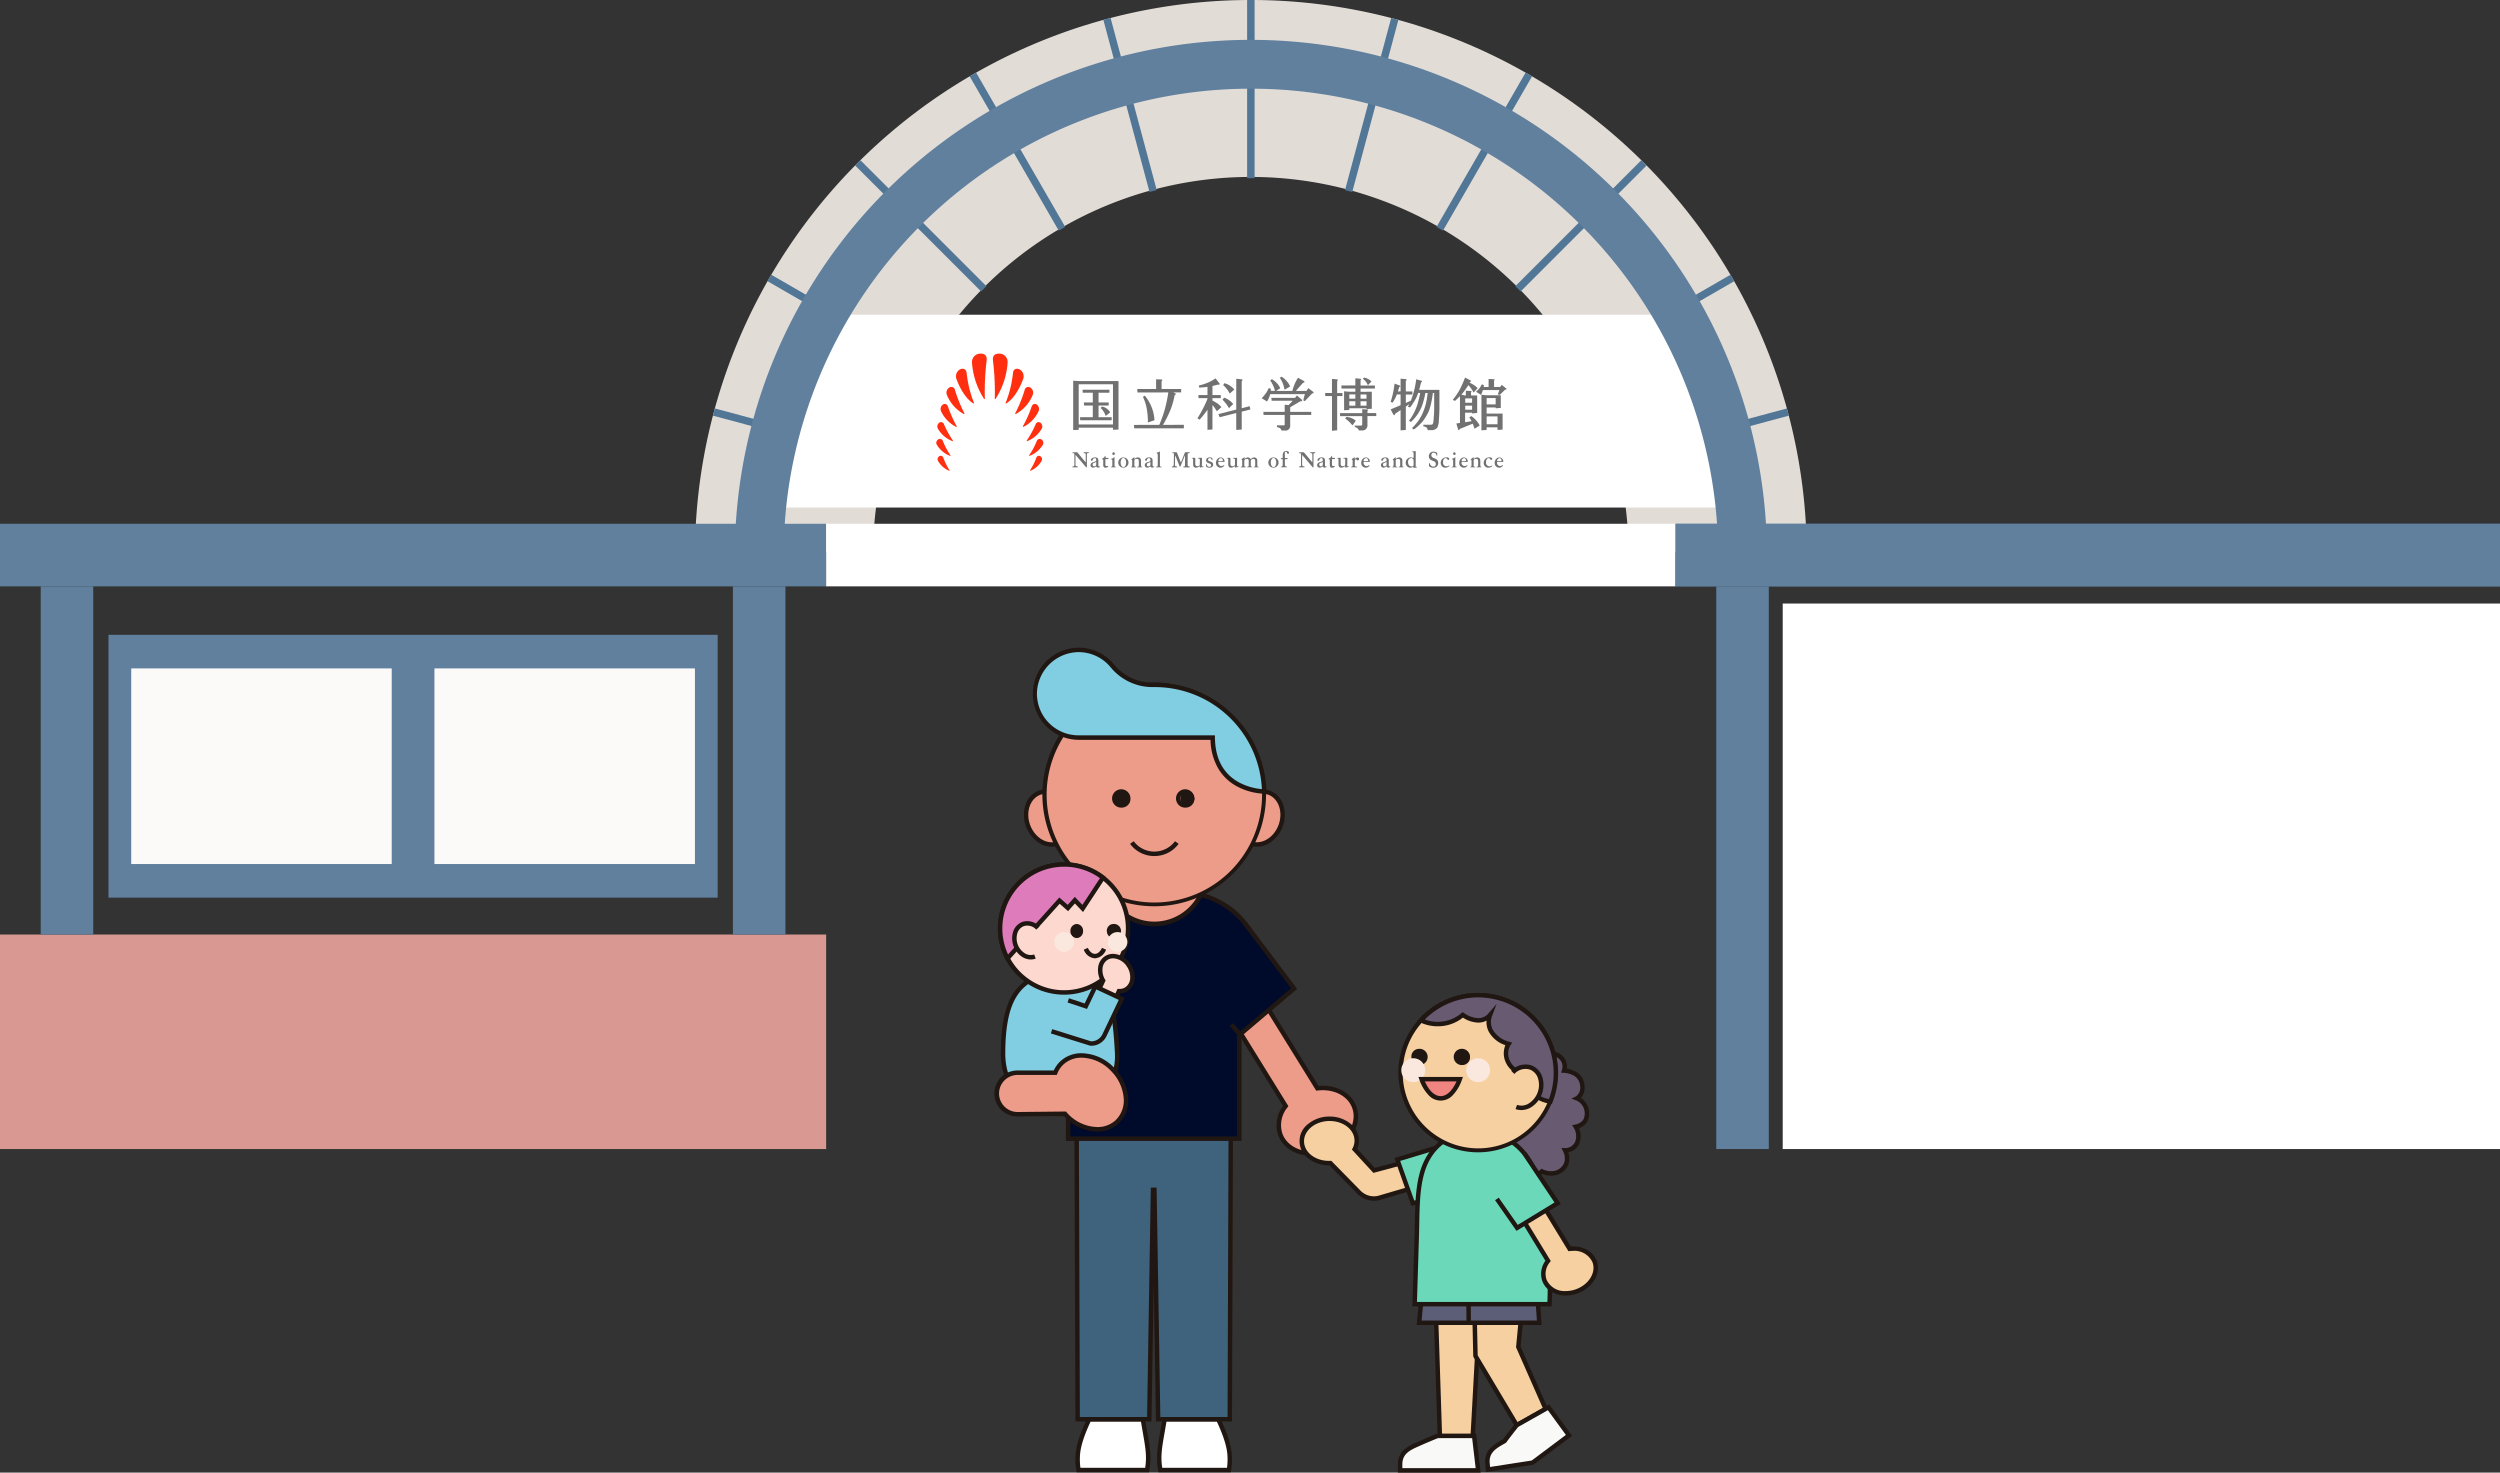<svg xmlns="http://www.w3.org/2000/svg" xmlns:xlink="http://www.w3.org/1999/xlink" width="620" height="365.209" viewBox="0 0 620 365.209"><rect x="0" y="0" width="620" height="365.209" fill="#333333" stroke="none"/><defs><clipPath id="a"><rect width="620" height="365.209" fill="none"/></clipPath><clipPath id="c"><rect width="4.881" height="4.881" transform="translate(261.455 231.164)" fill="none"/></clipPath><clipPath id="d"><rect width="4.881" height="4.881" transform="translate(274.708 231.164)" fill="none"/></clipPath><clipPath id="e"><rect width="5.927" height="5.927" transform="translate(363.622 262.444)" fill="none"/></clipPath><clipPath id="f"><rect width="5.927" height="5.927" transform="translate(347.529 262.444)" fill="none"/></clipPath></defs><g clip-path="url(#a)"><g clip-path="url(#a)"><path d="M403.9,137.874a93.688,93.688,0,1,0-187.375,0H172.34a137.874,137.874,0,0,1,275.749,0Z" fill="#e2dcd7"/><path d="M44.187.925H0V-.925H44.187Z" transform="translate(403.901 137.874)" fill="#164e7a"/><path d="M44.187.925H0V-.925H44.187Z" transform="translate(172.34 137.874)" fill="#164e7a"/><rect width="1.851" height="44.187" transform="translate(309.288 -0.001)" fill="#517696"/><rect width="1.851" height="44.187" transform="matrix(0.966, -0.259, 0.259, 0.966, 273.636, 4.937)" fill="#517696"/><rect width="1.851" height="44.186" transform="matrix(0.866, -0.5, 0.5, 0.866, 240.476, 18.934)" fill="#517696"/><rect width="1.851" height="44.187" transform="translate(212.068 41.036) rotate(-45)" fill="#517696"/><rect width="1.852" height="44.187" transform="translate(190.348 69.739) rotate(-60.001)" fill="#517696"/><rect width="1.852" height="44.187" transform="matrix(0.259, -0.966, 0.966, 0.259, 176.799, 103.084)" fill="#517696"/><rect width="44.187" height="1.851" transform="matrix(0.259, -0.966, 0.966, 0.259, 333.57, 47.139)" fill="#517696"/><rect width="44.187" height="1.851" transform="translate(356.261 56.278) rotate(-60.013)" fill="#517696"/><rect width="44.187" height="1.851" transform="translate(375.807 70.972) rotate(-45)" fill="#517696"/><rect width="44.187" height="1.852" transform="matrix(0.866, -0.5, 0.5, 0.866, 390.889, 90.233)" fill="#517696"/><rect width="44.187" height="1.852" transform="matrix(0.966, -0.259, 0.259, 0.966, 400.472, 112.742)" fill="#517696"/><path d="M419.833,78.048H200.506V90.295l-12.227,35.567H432.15L419.833,89.1Z" fill="#fff"/><rect width="204.885" height="53.199" transform="translate(0 231.763)" fill="#d99892"/><rect width="204.885" height="15.518" transform="translate(0 129.898)" fill="#60809e"/><rect width="151.072" height="65.178" transform="translate(26.906 157.436)" fill="#60809e"/><rect width="64.598" height="48.513" transform="translate(32.545 165.768)" fill="#fbfaf9"/><rect width="64.598" height="48.513" transform="translate(107.742 165.768)" fill="#fbfaf9"/><rect width="13.028" height="86.346" transform="translate(181.765 145.416)" fill="#60809e"/><rect width="13.028" height="86.346" transform="translate(10.092 145.416)" fill="#60809e"/><rect width="210.659" height="15.518" transform="translate(204.884 129.898)" fill="#fff"/><rect width="204.457" height="15.518" transform="translate(415.543 129.898)" fill="#60809e"/><rect width="204.457" height="15.518" transform="translate(415.543 129.898)" fill="#60809e"/><rect width="177.887" height="135.285" transform="translate(442.113 149.677)" fill="#fff"/><rect width="13.028" height="139.546" transform="translate(425.635 145.416)" fill="#60809e"/><path d="M438.2,137.874H426.1a115.88,115.88,0,0,0-231.76,0h-12.11a127.99,127.99,0,1,1,255.98,0" fill="#60809e"/><path d="M335.836,274.513c-1.253-3.322-5.035-5.1-9.126-4.615l-18.54-29.937-8.471,3.4L318.857,274.3a7.445,7.445,0,0,0-1.312,7.115c1.538,4.074,6.878,5.833,11.929,3.927s7.9-6.754,6.362-10.828" fill="#ed9c8a"/><path d="M325.344,286.664h0a10.032,10.032,0,0,1-5.1-1.315,7.356,7.356,0,0,1-3.22-3.739,7.868,7.868,0,0,1,1.164-7.335L298.881,243.1l9.515-3.823L327,269.311c.348-.031.7-.047,1.04-.047a10.036,10.036,0,0,1,5.1,1.314,7.349,7.349,0,0,1,3.22,3.739,7.7,7.7,0,0,1-.751,6.7,11.556,11.556,0,0,1-5.934,4.839A12.221,12.221,0,0,1,325.344,286.664Zm-24.827-43.031,19.01,30.7-.227.3a6.873,6.873,0,0,0-1.237,6.587c.995,2.635,3.852,4.337,7.28,4.337h0a11.117,11.117,0,0,0,3.935-.733c4.757-1.8,7.466-6.332,6.039-10.114-.993-2.634-3.851-4.336-7.28-4.336a10.724,10.724,0,0,0-1.262.076l-.351.042-18.481-29.841Z" fill="#211712"/><path d="M283.423,351.977h-13.3c-2.762,5.85-2.867,8.29-2.867,10.1a14.966,14.966,0,0,0,.22,2.49h17c.7-3.97-.016-6.221-1.053-12.594" fill="#fff"/><path d="M269.77,351.423h14.124l.076.465c.194,1.192.378,2.25.541,3.183.705,4.046,1.094,6.275.511,9.6l-.08.458H267.015l-.086-.451a15.418,15.418,0,0,1-.23-2.594c0-2.1.225-4.633,2.92-10.341Zm13.183,1.108H270.473c-2.665,5.727-2.665,8.022-2.665,9.55a14.587,14.587,0,0,0,.14,1.936h16.058c.438-2.879.085-4.906-.586-8.756C283.278,354.448,283.119,353.541,282.952,352.531Z" fill="#211712"/><path d="M288.818,351.977h13.3c2.762,5.85,2.867,8.29,2.867,10.1a14.966,14.966,0,0,1-.22,2.49h-17c-.7-3.97.016-6.221,1.053-12.594" fill="#fff"/><path d="M288.347,351.423h14.124l.15.317c2.695,5.707,2.92,8.238,2.92,10.341a15.418,15.418,0,0,1-.23,2.594l-.086.451H287.3l-.08-.458c-.583-3.321-.195-5.55.511-9.6.163-.933.347-1.991.541-3.183Zm13.421,1.108H289.289c-.167,1.01-.325,1.917-.467,2.73-.671,3.85-1.025,5.877-.586,8.756h16.058a14.586,14.586,0,0,0,.14-1.936C304.433,360.553,304.433,358.258,301.768,352.531Z" fill="#211712"/><path d="M266.987,274.22l.267,77.757h17.767l.921-56.9h.357l.921,56.9h17.767l.267-77.757Z" fill="#40637d"/><path d="M266.431,273.666H305.81l-.271,78.865H286.675l-.554-34.252-.554,34.252H266.7l0-.552Zm38.267,1.108H267.543l.263,76.649h16.67l.921-56.9h1.447l.921,56.9h16.67Z" fill="#211712"/><path d="M264.892,282.393V249.224l-3.116-17.283s2.844-7.565,13.1-10.152h22.485c10.258,2.587,13.1,10.152,13.1,10.152l-3.116,17.283v33.169Z" fill="#000a2b"/><path d="M307.9,282.947H264.338V249.274L261.2,231.889l.054-.143a14.984,14.984,0,0,1,2.811-4.282,19.534,19.534,0,0,1,4.14-3.467,22.686,22.686,0,0,1,6.534-2.746l.067-.017h22.623l.067.017A22.684,22.684,0,0,1,304.032,224a19.531,19.531,0,0,1,4.14,3.467,14.982,14.982,0,0,1,2.811,4.282l.054.143L307.9,249.274Zm-42.456-1.108h41.348V249.174L309.89,232a14.841,14.841,0,0,0-2.578-3.837,19.943,19.943,0,0,0-10.018-5.823H274.947a19.945,19.945,0,0,0-10.019,5.823A14.844,14.844,0,0,0,262.35,232l3.1,17.172Z" fill="#211712"/><path d="M308.995,198.131a5.467,5.467,0,0,1,5.709-1.567c2.87,1.045,4.172,4.711,2.908,8.187s-4.62,5.448-7.491,4.4" fill="#ed9c8a"/><path d="M311.723,209.99a5.221,5.221,0,0,1-1.792-.316l.379-1.041c2.58.939,5.622-.888,6.781-4.072s0-6.538-2.577-7.477a4.926,4.926,0,0,0-5.127,1.437l-.786-.781a6.017,6.017,0,0,1,6.291-1.7,5.607,5.607,0,0,1,3.337,3.517,8.283,8.283,0,0,1-3.481,9.565A5.97,5.97,0,0,1,311.723,209.99Z" fill="#211712"/><path d="M263.562,198.131a5.468,5.468,0,0,0-5.709-1.567c-2.871,1.045-4.173,4.711-2.908,8.187s4.619,5.448,7.491,4.4" fill="#ed9c8a"/><path d="M260.834,209.99a5.969,5.969,0,0,1-3.026-.864,8.285,8.285,0,0,1-3.482-9.565,5.607,5.607,0,0,1,3.338-3.517,6.019,6.019,0,0,1,6.291,1.7l-.785.782a4.928,4.928,0,0,0-5.127-1.437c-2.58.939-3.735,4.293-2.577,7.477s4.2,5.011,6.781,4.072l.379,1.041A5.224,5.224,0,0,1,260.834,209.99Z" fill="#211712"/><path d="M299.079,216.313a12.8,12.8,0,1,1-12.8-12.8,12.8,12.8,0,0,1,12.8,12.8" fill="#ed9c8a"/><path d="M12.8-.554a13.355,13.355,0,0,1,9.443,22.8A13.355,13.355,0,1,1,3.358,3.358,13.268,13.268,0,0,1,12.8-.554Zm0,25.6A12.247,12.247,0,1,0,.554,12.8,12.261,12.261,0,0,0,12.8,25.048Z" transform="translate(273.477 203.512)" fill="#211712"/><path d="M313.545,197.109a27.267,27.267,0,1,1-27.267-27.267,27.267,27.267,0,0,1,27.267,27.267" fill="#ed9c8a"/><path d="M286.278,169.288a27.734,27.734,0,1,1-10.829,2.187A27.647,27.647,0,0,1,286.278,169.288Zm0,54.534a26.713,26.713,0,1,0-26.712-26.713A26.743,26.743,0,0,0,286.278,223.822Z" fill="#211712"/><path d="M286.278,212.3a7.414,7.414,0,0,1-6.021-3.031l.9-.648a6.387,6.387,0,0,0,10.243,0l.9.648A7.414,7.414,0,0,1,286.278,212.3Z" fill="#211712"/><path d="M305.38,254.093l2.167,2.43,13.4-11.366-12.23-16.223" fill="#000a2b"/><path d="M307.493,257.3l-2.527-2.833.827-.737,1.807,2.027,12.588-10.678-11.915-15.805.885-.667L321.7,245.241Z" fill="#211712"/><path d="M294.2,199.726a1.73,1.73,0,1,0-1.451-1.707,1.595,1.595,0,0,0,1.451,1.707" fill="#211712"/><path d="M294.2,200.28a2.278,2.278,0,1,1,2.005-2.261A2.147,2.147,0,0,1,294.2,200.28Zm0-3.415a1.19,1.19,0,1,0,.9,1.154A1.051,1.051,0,0,0,294.2,196.865Z" fill="#211712"/><path d="M278.35,199.726a1.73,1.73,0,1,1,1.451-1.707,1.595,1.595,0,0,1-1.451,1.707" fill="#211712"/><path d="M278.35,200.28a2.278,2.278,0,1,1,2-2.261A2.147,2.147,0,0,1,278.35,200.28Zm0-3.415a1.19,1.19,0,1,0,.9,1.154A1.051,1.051,0,0,0,278.35,196.865Z" fill="#211712"/><path d="M286.278,169.842c-.14,0-.279,0-.418,0a12.832,12.832,0,0,1-10.034-4.759,10.84,10.84,0,0,0-8.454-3.91,10.872,10.872,0,0,0,.106,21.744H300.75c.153,13.152,12.335,13.361,12.774,13.365a27.261,27.261,0,0,0-27.246-26.442" fill="#81cde2"/><path d="M267.48,160.621a11.393,11.393,0,0,1,8.772,4.11,12.32,12.32,0,0,0,9.421,4.561h.179c.142,0,.284,0,.427,0a27.8,27.8,0,0,1,27.8,26.98l.017.576-.576-.005a15.6,15.6,0,0,1-6.754-1.819,11.93,11.93,0,0,1-4.486-4.169,14.758,14.758,0,0,1-2.07-7.376H267.478a11.427,11.427,0,0,1-.111-22.852Zm18.192,9.779a13.425,13.425,0,0,1-10.272-4.96,10.288,10.288,0,0,0-7.921-3.711h-.1a10.441,10.441,0,0,0-10.206,9.825,10.319,10.319,0,0,0,10.3,10.811H301.3l.006.548c.061,5.258,2.077,9,5.991,11.133a14.791,14.791,0,0,0,5.651,1.653,26.57,26.57,0,0,0-26.668-25.3l-.41,0Z" fill="#211712"/><path d="M262.411,276.271c-7.771,0-13.657-6.762-13.657-14.889,0-14.646,4.4-18.612,12.472-20.434l.7-.091a12.671,12.671,0,0,1,11.5,4.24c2.169,2.64,3.073,5.862,3.622,15.928.451,8.254-5.732,15.246-13.639,15.246Z" fill="#81cde2"/><path d="M263.412,276.825h-1a13.554,13.554,0,0,1-10.154-4.58,16.134,16.134,0,0,1-4.057-10.863c0-7.2,1.05-12.079,3.306-15.341a11.8,11.8,0,0,1,4.1-3.676,20.446,20.446,0,0,1,5.5-1.958l.05-.009.7-.091a14.728,14.728,0,0,1,1.893-.123,12.952,12.952,0,0,1,10.112,4.56,12.5,12.5,0,0,1,2.53,5.4,65.411,65.411,0,0,1,1.218,10.846,15.611,15.611,0,0,1-.937,6.293,14.988,14.988,0,0,1-3.187,5.149A13.766,13.766,0,0,1,263.412,276.825Zm-2.089-35.331c-4.426,1-7.091,2.551-8.906,5.177-2.121,3.068-3.109,7.743-3.109,14.711,0,8.038,5.756,14.335,13.1,14.335h1a12.668,12.668,0,0,0,9.264-4.041,14.34,14.34,0,0,0,3.822-10.621c-.567-10.4-1.537-13.221-3.5-15.607a11.85,11.85,0,0,0-9.255-4.156,13.615,13.615,0,0,0-1.75.114Z" fill="#211712"/><path d="M248.025,230.259a15.87,15.87,0,1,0,15.87-15.87,15.87,15.87,0,0,0-15.87,15.87" fill="#fdd8cf"/><path d="M263.895,213.835a16.424,16.424,0,1,1-11.614,4.81A16.318,16.318,0,0,1,263.895,213.835Zm0,31.74a15.316,15.316,0,1,0-15.316-15.316A15.334,15.334,0,0,0,263.895,245.575Z" fill="#211712"/><path d="M249.869,237.685a15.869,15.869,0,0,1,23.666-20.031l-5.02,7.646-1.951-2.059-1.726,1.951-2.083-1.843Z" fill="#de7bba"/><path d="M249.751,238.645l-.372-.7a16.425,16.425,0,0,1,14.515-24.111,16.274,16.274,0,0,1,9.977,3.38l.409.313-5.687,8.662-2.016-2.128-1.692,1.913-2.086-1.846Zm14.144-23.7A15.319,15.319,0,0,0,250,236.708L262.71,222.57l2.08,1.84,1.76-1.989,1.886,1.99,4.349-6.623A15.165,15.165,0,0,0,263.895,214.942Z" fill="#211712"/><path d="M257.383,230.161a3.5,3.5,0,0,0-3.655-1c-1.839.669-2.672,3.016-1.862,5.242s2.958,3.488,4.8,2.819" fill="#fdd8cf"/><path d="M255.636,237.954a4.02,4.02,0,0,1-2.038-.581,5.5,5.5,0,0,1-2.316-6.363,3.785,3.785,0,0,1,2.257-2.372,4.05,4.05,0,0,1,4.237,1.133l-.785.782a2.959,2.959,0,0,0-3.073-.873,2.7,2.7,0,0,0-1.592,1.7,4.4,4.4,0,0,0,1.834,5.037,2.7,2.7,0,0,0,2.313.281l.379,1.041A3.543,3.543,0,0,1,255.636,237.954Z" fill="#211712"/><path d="M275.048,230.9a1.029,1.029,0,1,1,1.015,1.2,1.116,1.116,0,0,1-1.015-1.2" fill="#211712"/><path d="M276.063,229.147a1.759,1.759,0,1,1-1.569,1.749A1.669,1.669,0,0,1,276.063,229.147Zm0,2.39c.25,0,.462-.294.462-.641s-.212-.641-.462-.641-.461.294-.461.641S275.813,231.537,276.063,231.537Z" fill="#211712"/><path d="M267.034,232.091a1.211,1.211,0,1,1,1.016-1.2,1.117,1.117,0,0,1-1.016,1.2" fill="#211712"/><path d="M1.016-.554a1.669,1.669,0,0,1,1.57,1.749,1.669,1.669,0,0,1-1.57,1.749A1.669,1.669,0,0,1-.554,1.195,1.669,1.669,0,0,1,1.016-.554Zm0,2.39c.25,0,.462-.294.462-.641S1.266.554,1.016.554.554.848.554,1.195.766,1.836,1.016,1.836Z" transform="translate(266.018 229.701)" fill="#211712"/><g style="mix-blend-mode:multiply;isolation:isolate"><g clip-path="url(#c)"><path d="M261.455,233.6a2.441,2.441,0,1,0,2.44-2.44,2.44,2.44,0,0,0-2.44,2.44" fill="#fae8de"/></g></g><g style="mix-blend-mode:multiply;isolation:isolate"><g clip-path="url(#d)"><path d="M274.708,233.6a2.44,2.44,0,1,0,2.44-2.44,2.44,2.44,0,0,0-2.44,2.44" fill="#fae8de"/></g></g><path d="M271.541,237.664a3.191,3.191,0,0,1-2.76-2.144l1.01-.455c.42.933,1.074,1.49,1.75,1.49s1.33-.557,1.749-1.49l1.011.454A3.188,3.188,0,0,1,271.541,237.664Z" fill="#211712"/><path d="M279.936,239.411c-1.407-2.12-3.933-2.92-5.644-1.785-1.625,1.078-1.909,3.507-.732,5.566l-2.974,6.379,2.617,5.422,4.287-9.193a3.168,3.168,0,0,0,1.9-.5c1.709-1.134,1.957-3.773.549-5.894" fill="#fdd8cf"/><path d="M276.051,236.556h0A5.411,5.411,0,0,1,280.4,239.1a5.738,5.738,0,0,1,.984,3.675,3.917,3.917,0,0,1-1.689,2.987,3.6,3.6,0,0,1-1.849.585l-4.632,9.933-3.239-6.71,2.967-6.365a5.62,5.62,0,0,1-.615-3.239,3.87,3.87,0,0,1,1.66-2.807A3.719,3.719,0,0,1,276.051,236.556Zm1.586,8.693a2.562,2.562,0,0,0,1.444-.405,2.832,2.832,0,0,0,1.2-2.167,4.628,4.628,0,0,0-.8-2.959,4.3,4.3,0,0,0-3.424-2.053,2.579,2.579,0,0,0-1.453.424,2.78,2.78,0,0,0-1.173,2.023,4.568,4.568,0,0,0,.616,2.806l.142.249-2.984,6.4,2,4.134,3.949-8.468.367.014Z" fill="#211712"/><path d="M260.78,255.753l9.711,3.038a3.621,3.621,0,0,0,3.42-2.087l4.283-9-6.561-3.059-2.347,4.892-4.362-1.452" fill="#81cde2"/><path d="M270.632,259.348c-.054,0-.108,0-.163,0l-.074,0-.07-.022-9.711-3.038.331-1.057,9.638,3.015a3.063,3.063,0,0,0,2.826-1.77l4.045-8.5-5.558-2.592-2.321,4.838-4.825-1.606.35-1.051,3.9,1.3,2.373-4.946,7.564,3.526-4.523,9.508A4.164,4.164,0,0,1,270.632,259.348Z" fill="#211712"/><path d="M276.069,265.358c-3.8-4.021-9.51-4.8-12.754-1.731a6.688,6.688,0,0,0-1.613,2.407h-9.41a5.148,5.148,0,1,0,.052,10.3l11.761-.12c.074.082.14.168.217.249,3.8,4.021,9.51,4.8,12.753,1.731s2.794-8.81-1.006-12.831" fill="#ed9c8a"/><path d="M268.277,261.2h0a11.481,11.481,0,0,1,8.194,3.779,11.826,11.826,0,0,1,3.294,7.111,7.879,7.879,0,0,1-2.31,6.5,7.607,7.607,0,0,1-5.342,2.026,11.478,11.478,0,0,1-8.194-3.779c-.023-.024-.045-.049-.066-.073l-11.5.117h-.06a5.7,5.7,0,0,1,0-11.4h9.044a7.158,7.158,0,0,1,1.6-2.256A7.607,7.607,0,0,1,268.277,261.2Zm3.836,18.311a6.52,6.52,0,0,0,4.581-1.723,6.794,6.794,0,0,0,1.967-5.611,10.717,10.717,0,0,0-2.995-6.437,10.372,10.372,0,0,0-7.389-3.432,6.52,6.52,0,0,0-4.582,1.723,6.135,6.135,0,0,0-1.479,2.21l-.139.349h-9.785a4.594,4.594,0,0,0,0,9.187h.049l12.011-.123.167.185c.036.04.07.08.1.121s.07.083.1.118A10.37,10.37,0,0,0,272.113,279.509Z" fill="#211712"/><path d="M380.367,262.989c.034-.226,1.5-2.705,5.049-1.634s2.5,4.152,2.5,4.152,4.173.144,4.506,3.683a3.146,3.146,0,0,1-1.321,3.2,4.072,4.072,0,0,1,2.375,4.639c-.284,1.97-2.672,2.41-2.672,2.41a4.611,4.611,0,0,1,.469,3.618,3.231,3.231,0,0,1-3.116,2.232s1.558,2.924-.9,4.877c-2.115,1.682-4.857.352-4.857.352a3.017,3.017,0,0,1-1.972.784s-5.416-4.358-7.17-4.466l-.614-2.1Z" fill="#675a71"/><path d="M383.731,260.534a6.412,6.412,0,0,1,1.846.291,4.14,4.14,0,0,1,2.649,1.993,3.8,3.8,0,0,1,.353,2.206,7.008,7.008,0,0,1,1.687.49,4.254,4.254,0,0,1,2.706,3.624,3.983,3.983,0,0,1-.9,3.143,4.668,4.668,0,0,1,.818.7,4.791,4.791,0,0,1,1.135,4.125,3.484,3.484,0,0,1-2.426,2.675,5.092,5.092,0,0,1,.205,3.434,3.588,3.588,0,0,1-2.863,2.542,5.462,5.462,0,0,1,.241,1.189,4.045,4.045,0,0,1-1.578,3.651,4.522,4.522,0,0,1-2.889.971,6.492,6.492,0,0,1-2.211-.412,3.9,3.9,0,0,1-2.031.7l-.219.017-.171-.137c-2.041-1.642-5.708-4.274-6.857-4.345l-.388-.024-.774-2.642,7.782-21.9a3.269,3.269,0,0,1,.989-1.271A4.464,4.464,0,0,1,383.731,260.534Zm7.1,11.364a2.631,2.631,0,0,0,1.033-2.656,3.162,3.162,0,0,0-2.05-2.714,5.869,5.869,0,0,0-1.924-.468l-.747-.026.241-.707a2.881,2.881,0,0,0-.155-2.014,3.094,3.094,0,0,0-1.978-1.429,5.31,5.31,0,0,0-1.525-.244,3.179,3.179,0,0,0-2.827,1.492l-.014.04-7.665,21.576.465,1.589a14.324,14.324,0,0,1,4.127,2.312c1.239.868,2.354,1.738,2.777,2.072a2.433,2.433,0,0,0,1.393-.582l.275-.327.377.2a5.369,5.369,0,0,0,2.071.444,3.44,3.44,0,0,0,2.2-.731c2.058-1.636.808-4.081.754-4.184l-.44-.838.952.025a2.662,2.662,0,0,0,2.563-1.838,4.1,4.1,0,0,0-.4-3.154l-.452-.7.815-.152c.018,0,2-.4,2.224-1.944a3.519,3.519,0,0,0-2.017-4.04l-1.21-.435Z" fill="#211712"/><path d="M356.535,356.091s-2.256.9-4.563,1.926c-2.37,1.057-4.745,2-4.745,5.161v1.477h19.359l-1.005-8.564Z" fill="#f9f9f8"/><path d="M356.429,355.537h9.645l1.135,9.672H346.673v-2.031a4.7,4.7,0,0,1,1.574-3.7,12.193,12.193,0,0,1,3.249-1.855l.251-.111c2.291-1.023,4.561-1.926,4.584-1.935Zm8.659,1.108h-8.447c-.457.183-2.443.985-4.444,1.878l-.252.112c-2.235.993-4.165,1.85-4.165,4.543v.923h18.182Z" fill="#211712"/><path d="M355.711,313.788l1.375,42.3h8.157l2.332-42.3Z" fill="#f6d0a0"/><path d="M355.139,313.234H368.16l-2.393,43.41H356.55Zm11.851,1.108H356.283l1.339,41.194h7.1Z" fill="#211712"/><path d="M365.389,312.547l.53,23.73,10.245,17.169,7.151-4.036-6.769-15.37,2.283-24.03Z" fill="#f6d0a0"/><path d="M379.45,309.329l-2.339,24.62,6.913,15.7-8.059,4.548-10.6-17.759-.544-24.346Zm3.156,39.845-6.625-15.043,2.227-23.44L365.954,313l.516,23.114,9.893,16.579Z" fill="#211712"/><path d="M353.3,313.685l16.561-2.995-1.818,17.358h-16.09Z" fill="#5c5e78"/><path d="M370.485,310.014,368.538,328.6h-17.2l1.443-15.387Zm-2.945,17.481,1.689-16.127-15.421,2.789-1.251,13.339Z" fill="#211712"/><path d="M364.141,313.685l16.453-2.995,1.14,17.358h-17.5Z" fill="#5c5e78"/><path d="M381.106,310.034l1.219,18.568H363.684l-.1-15.379Zm.036,17.46-1.06-16.148-15.384,2.8.086,13.347Z" fill="#211712"/><path d="M389.11,355.974l-5.085-6.964-7.877,4.446s-1.523,1.888-3.026,3.919c-2.257,1.282-4.529,2.445-4.223,5.6l.142,1.47,11.049-1.715Z" fill="#f9f9f8"/><path d="M384.182,348.285l5.7,7.8-9.569,7.163-11.765,1.826-.2-2.054a4.7,4.7,0,0,1,1.207-3.835,12.185,12.185,0,0,1,3.053-2.16l.139-.079c1.47-1.981,2.955-3.824,2.97-3.843l.067-.083Zm4.158,7.573-4.472-6.124-7.355,4.151c-.308.384-1.643,2.057-2.946,3.819l-.07.094-.344.2c-2.127,1.2-3.963,2.243-3.7,4.923l.086.886,10.333-1.6Z" fill="#211712"/><path d="M349.823,287.829l-9.048,2.427L335.94,285a4.6,4.6,0,0,0,.526-2.243c-.086-3.034-3.205-5.406-6.966-5.3s-6.739,2.652-6.653,5.686,3.2,5.407,6.966,5.3c.039,0,.077-.007.116-.008l7.105,7.25a5.151,5.151,0,0,0,5.135,1.337l9.78-2.879Z" fill="#f6d0a0"/><path d="M340.715,297.789h0a5.739,5.739,0,0,1-4.076-1.713L329.706,289a8.179,8.179,0,0,1-5.179-1.656,5.327,5.327,0,0,1-.156-8.562,8.222,8.222,0,0,1,5.113-1.878c.086,0,.173,0,.258,0a8.161,8.161,0,0,1,5.042,1.657,5.517,5.517,0,0,1,2.235,4.185,5.065,5.065,0,0,1-.42,2.158l4.355,4.732,9.227-2.475,2.476,7.356-10.332,3.042A5.7,5.7,0,0,1,340.715,297.789Zm-10.559-9.911,7.274,7.422a4.625,4.625,0,0,0,3.285,1.381h0a4.592,4.592,0,0,0,1.3-.187l9.228-2.716-1.776-5.278-8.869,2.379-5.324-5.785.177-.344a4.028,4.028,0,0,0,.465-1.974c-.076-2.672-2.786-4.765-6.17-4.765-.076,0-.15,0-.227,0-3.449.1-6.192,2.393-6.115,5.117.076,2.672,2.785,4.765,6.168,4.765.076,0,.153,0,.229,0l.023,0c.031,0,.062-.005.094-.006Z" fill="#211712"/><path d="M357.085,284.362l-10.552,3.186,3.852,10.84,8.543-1.909" fill="#6bd9b9"/><path d="M350.028,299.035l-4.211-11.85,11.109-3.354.32,1.061-10,3.018,3.493,9.83,8.064-1.8.242,1.081Z" fill="#211712"/><path d="M350.835,323.429s.242-7.832.506-16.414c.311-10.112-.453-19.391,7.252-24.454h15.434c8.2,5.063,8.342,14.342,9.641,24.454a97.144,97.144,0,0,1,.609,16.414Z" fill="#6bd9b9"/><path d="M384.8,323.983H350.264l.018-.571s.242-7.832.506-16.414c.034-1.111.056-2.225.076-3.3.085-4.434.166-8.622,1.1-12.308a16.881,16.881,0,0,1,2.178-5.162,14.028,14.028,0,0,1,4.15-4.128l.138-.091h15.757l.134.083a16.123,16.123,0,0,1,4.529,4.107,18.823,18.823,0,0,1,2.673,5.145c1.29,3.682,1.78,7.869,2.3,12.3.126,1.077.256,2.19.4,3.3a98.637,98.637,0,0,1,.612,16.519Zm-33.391-1.108H383.75a98.227,98.227,0,0,0-.632-15.789c-.144-1.117-.274-2.234-.4-3.314-1.021-8.731-1.9-16.28-8.85-20.657H358.76c-6.477,4.359-6.622,11.891-6.789,20.6-.021,1.08-.042,2.2-.077,3.315C351.673,314.243,351.467,320.924,351.406,322.875Z" fill="#211712"/><path d="M395.46,312.852c-.851-2.255-3.416-3.466-6.193-3.14L379.62,293.9l-5.76,2.314,10.062,16.48a5.066,5.066,0,0,0-.9,4.849c1.046,2.77,4.677,3.966,8.112,2.67s5.371-4.592,4.326-7.363" fill="#f6d0a0"/><path d="M388.325,321.292h0a7,7,0,0,1-3.556-.919,5.177,5.177,0,0,1-2.266-2.632,5.5,5.5,0,0,1,.755-5.069l-10.212-16.726,6.8-2.733,9.711,15.915c.2-.015.4-.022.6-.022a7,7,0,0,1,3.556.919,5.175,5.175,0,0,1,2.266,2.632,5.411,5.411,0,0,1-.524,4.711,8.036,8.036,0,0,1-4.125,3.366A8.489,8.489,0,0,1,388.325,321.292Zm-13.651-24.806,9.917,16.243-.227.3a4.5,4.5,0,0,0-.824,4.32,4.9,4.9,0,0,0,4.785,2.834h0a7.385,7.385,0,0,0,2.613-.487c3.143-1.186,4.939-4.169,4-6.649a4.9,4.9,0,0,0-4.785-2.834,7.109,7.109,0,0,0-.825.049l-.353.041-9.588-15.713Z" fill="#211712"/><path d="M378.069,286.1l8.225,12.291-10.047,6.123-5.014-7.176" fill="#6bd9b9"/><path d="M376.09,305.255l-5.312-7.6.908-.635,4.716,6.749,9.109-5.551-7.9-11.811.921-.616,8.546,12.771Z" fill="#211712"/><path d="M385.857,266.074A19.271,19.271,0,1,1,366.585,246.8a19.272,19.272,0,0,1,19.272,19.272" fill="#f6d0a0"/><path d="M366.585,246.248a19.764,19.764,0,1,1-7.717,1.558A19.7,19.7,0,0,1,366.585,246.248Zm0,38.544a18.718,18.718,0,1,0-18.717-18.718A18.739,18.739,0,0,0,366.585,284.792Z" fill="#211712"/><path d="M353.043,262.119a1.25,1.25,0,1,0-1.233,1.451,1.356,1.356,0,0,0,1.233-1.451" fill="#211712"/><path d="M351.81,260.114a2.018,2.018,0,1,1-1.788,2A1.908,1.908,0,0,1,351.81,260.114Zm0,2.9c.368,0,.679-.411.679-.9s-.311-.9-.679-.9-.68.411-.68.9S351.441,263.016,351.81,263.016Z" fill="#211712"/><path d="M362.773,263.571a1.471,1.471,0,1,0-1.234-1.451,1.357,1.357,0,0,0,1.234,1.451" fill="#211712"/><path d="M362.773,264.125a2.019,2.019,0,1,1,1.789-2.005A1.908,1.908,0,0,1,362.773,264.125Zm0-2.9c-.369,0-.68.411-.68.9s.311.9.68.9.681-.411.681-.9S363.142,261.222,362.773,261.222Z" fill="#211712"/><g style="mix-blend-mode:multiply;isolation:isolate"><g clip-path="url(#e)"><path d="M369.549,265.408a2.964,2.964,0,1,1-2.963-2.963,2.963,2.963,0,0,1,2.963,2.963" fill="#fae8de"/></g></g><g style="mix-blend-mode:multiply;isolation:isolate"><g clip-path="url(#f)"><path d="M353.456,265.408a2.964,2.964,0,1,1-2.963-2.963,2.963,2.963,0,0,1,2.963,2.963" fill="#fae8de"/></g></g><path d="M366.585,246.8a19.215,19.215,0,0,0-14.191,6.236,9.722,9.722,0,0,0,10.379-1.348c2.566,1.711,5.116,1.923,6.775,0-1.119,2.969.506,5.938,4.6,7.2-1.78,2.516.072,8,5.507,7.188-.616,2-1.013,6.084,4.844,7.117A19.27,19.27,0,0,0,366.585,246.8" fill="#675a71"/><path d="M366.585,246.249A19.824,19.824,0,0,1,385.009,273.4l-.167.419-.444-.078c-2.37-.418-4.021-1.365-4.908-2.815a5.834,5.834,0,0,1-.572-4.221q-.163.007-.322.007a5.441,5.441,0,0,1-5.018-2.946,5.366,5.366,0,0,1-.247-4.567,7.2,7.2,0,0,1-4.155-3.42,5.107,5.107,0,0,1-.513-2.669,4.342,4.342,0,0,1-2.061.5,7.4,7.4,0,0,1-3.8-1.238,10.03,10.03,0,0,1-6.209,2.151,10.282,10.282,0,0,1-4.473-1l-.614-.342.475-.517a19.77,19.77,0,0,1,14.6-6.415Zm17.559,26.31a18.716,18.716,0,0,0-30.793-19.717,9.7,9.7,0,0,0,3.247.572,9.019,9.019,0,0,0,5.825-2.151l.317-.26.341.227A6.592,6.592,0,0,0,366.6,252.5a3.214,3.214,0,0,0,2.526-1.172l2.038-2.363-1.1,2.92a4.2,4.2,0,0,0,.1,3.4,6.555,6.555,0,0,0,4.135,3.068l.731.225-.442.625a4.074,4.074,0,0,0-.032,4.047A4.3,4.3,0,0,0,378.6,265.6a6.638,6.638,0,0,0,.972-.074l.87-.129-.259.84a5.164,5.164,0,0,0,.256,4.107A5.445,5.445,0,0,0,384.144,272.559Z" fill="#211712"/><path d="M375.165,265.956a4.25,4.25,0,0,1,4.438-1.218c2.233.812,3.245,3.662,2.261,6.365s-3.591,4.236-5.824,3.423" fill="#f6d0a0"/><path d="M377.286,275.3a4.184,4.184,0,0,1-1.436-.253l.379-1.041a3.393,3.393,0,0,0,2.91-.35,5.461,5.461,0,0,0,2.278-6.259,3.391,3.391,0,0,0-2-2.138,3.71,3.71,0,0,0-3.856,1.088l-.785-.782a4.8,4.8,0,0,1,5.02-1.348,4.479,4.479,0,0,1,2.669,2.808,6.566,6.566,0,0,1-2.761,7.585A4.763,4.763,0,0,1,377.286,275.3Z" fill="#211712"/><path d="M352.556,267.627c1.036,2.876,2.771,4.762,4.736,4.762s3.7-1.886,4.735-4.762Z" fill="#f08481"/><path d="M351.768,267.073h11.048l-.267.742a10.239,10.239,0,0,1-2.144,3.658,4.031,4.031,0,0,1-6.226,0,10.237,10.237,0,0,1-2.144-3.658Zm9.446,1.108H353.37c.994,2.3,2.428,3.654,3.922,3.654S360.219,270.484,361.213,268.181Z" fill="#211712"/><path d="M275.668,103.469h-3.229v-2.9h2.478l.025-.02.027-.7-.01-.03h-2.52V97.4h2.673l.026-.03v-.694l-.026-.03h-6.624l-.02.01,0,.02.055.7.025.02h2.468v2.42H268.8l-.007.03.055.7.025.02h2.134v2.9h-3.143l-.02.01-.006.02.053.7.027.03h7.746l.026-.03v-.7Z" fill="#727171"/><path d="M273.354,100.821h-.029l-.024.01-.021.02-.313.3-.008.02.008.01.044.05a4.58,4.58,0,0,1,1.153,1.815l.022.089.019.01h.026l1.079-.863.005-.04-.036-.049a3.071,3.071,0,0,0-1.925-1.369" fill="#727171"/><path d="M277.354,94.5h-9.862l-1.313-.079-.018.01-.01.02v12.189l.01.02h.018l1.313-.059.026-.02v-.516h8.5v.5l.009.02.019.01,1.317-.07.024-.03V94.533Zm-9.836.794h8.5v9.978h-8.5Z" fill="#727171"/><path d="M293.575,105.354l-5.145.01a30.607,30.607,0,0,0,1.9-3.848,20.077,20.077,0,0,0,.98-3.5l.008-.05c.117-.02.245-.059.27-.2l0-.04c0-.119-.119-.179-.157-.2,0,0-.234-.1-.465-.209h1.937l.026-.029V96.5l-.026-.03h-4.833V94.494c.116-.06.18-.109.18-.228,0-.09-.09-.149-.227-.159l-1.283-.04h-.019l-.007.02v2.38h-4.675l-.006.03.056.813.024.02,7.628-.01a35.518,35.518,0,0,1-.827,4.047,31.823,31.823,0,0,1-1.409,4l-6.248.01-.018.01-.008.02.055.8.027.02h12.257l.027-.02v-.823l-.008-.02Z" fill="#727171"/><path d="M284.686,104.778h.026l1.58-.555.018-.03a10.369,10.369,0,0,0-2.384-6.05l-.035-.01-.423.268-.012.029.021.05a11.372,11.372,0,0,1,.864,2.608,17.74,17.74,0,0,1,.335,3.581v.089Z" fill="#727171"/><path d="M309.911,100.752l-.02-.01-1.947.5V94.494a.281.281,0,0,0,.2-.238c0-.109-.107-.189-.287-.2l-1.231-.119-.022.01-.011.02-.006,7.607-4.383,1.111-.016.02v.02l.267.714.031.02,4.1-1.032,0,4.166.008.02.02.009,1.31-.1.024-.029v-4.4l2.127-.546.019-.029-.164-.754Z" fill="#727171"/><path d="M302.9,100.97l-.01-.02-.04-.04a5.147,5.147,0,0,0-.943-.872,13.149,13.149,0,0,0-1.218-.695v-.605h2.038l.027-.029V98l-.027-.02h-2.038V95.723c.465-.1.93-.218,1.389-.357a.314.314,0,0,0,.336.01l.073-.119-.059-.188-.964-1.21h-.037a10.71,10.71,0,0,1-2.041,1.1,14.141,14.141,0,0,1-2.05.644l-.023.02.085.466.027.03a20.051,20.051,0,0,0,2.03-.178v2.043h-2.249L297.2,98l.037.714.025.019h2.193v.179a30.539,30.539,0,0,1-2.472,4.8l.007.04.493.317.034-.01a22.377,22.377,0,0,0,1.938-2.449v4.949l.008.02.02.01,1.181-.07.025-.03v-6.03c.215.228.475.556.475.556l.6.942.018.01h.023l.051-.05,1.034-.932Z" fill="#727171"/><path d="M303.4,95.545a7.866,7.866,0,0,1,.878.962,5.809,5.809,0,0,1,.645,1.012l.034.069.021.01H305l1.093-.992.006-.02-.006-.019-.445-.457a6.774,6.774,0,0,0-.758-.555,4.067,4.067,0,0,0-1.206-.5l-.039-.02-.032.02-.254.426.006.03Z" fill="#727171"/><path d="M303.487,99.433l.513.605a8.782,8.782,0,0,1,.725,1.091l.035.059.019.01h.022l1.022-.991v-.04l-.041-.04a5.108,5.108,0,0,0-1.018-.922,4.27,4.27,0,0,0-1.142-.565l-.036-.01-.028.01-.024.029-.333.457-.006.009.008.02Z" fill="#727171"/><path d="M325.16,102.15h-5.191v-1.16c.513-.3,2.557-1.488,2.572-1.5a.331.331,0,0,0,.371-.06l.043-.138-.1-.169-1.208-1.031h-.023l-.018.009c-.129.179-.27.367-.425.566h-5.85l-.018.01-.009.02.057.664.024.02h5.2a14.162,14.162,0,0,1-1.024,1.081l-.926-.079-.022.01-.009.019v1.736H313.34l-.02.01-.008.02.052.7.029.03H318.6v2.449l-.107.119h-1.811l-.005.02.032.4.021.02.044.02c.542.139.813.238,1.033.783l.014.04.026.01h.837a1.13,1.13,0,0,0,1.286-1.19v-2.668h5.191l.027-.03v-.7Z" fill="#727171"/><path d="M325.654,97.162l-1.177-.883h-.022l-.017.01-.425.655H321.4c.428-.546,1.691-1.934,1.778-2.033a.287.287,0,0,0,.323-.129c.055-.139-.08-.268-.166-.318l-1.413-.763-.035.009a10.71,10.71,0,0,0-1.381,3.234h-4l.985-.655.012-.03-.027-.049a4.4,4.4,0,0,0-1.035-1.4,5.008,5.008,0,0,0-.963-.743l-.029-.02h-.03l-.027.02-.361.248-.006.039.033.05a8.818,8.818,0,0,1,.845,1.606,6.56,6.56,0,0,1,.291.933h-1.043c.016-.159.026-.318.028-.476l-.017-.02-.468-.218-.036.01-.024.049a10.082,10.082,0,0,1-.627,1.141,8.51,8.51,0,0,1-1.04,1.249l-.061.05-.008.02.015.02,1.292.793.036-.01a6.388,6.388,0,0,0,.768-1.805h8.618a10.108,10.108,0,0,0-.4,1.518l.01.029.343.189.03-.01c.072-.07,1.71-1.795,1.816-1.914.145.029.269,0,.317-.09a.234.234,0,0,0-.092-.307" fill="#727171"/><path d="M317.457,93.779a7.452,7.452,0,0,1,1.084,2.757l.018.08.015.019h.025l1.333-.783.008-.04a5.6,5.6,0,0,0-2.117-2.4h-.033l-.357.278-.006.039Z" fill="#727171"/><path d="M332.726,96.358h3.4v.8h-1.508l-1.252-.119-.019.01-.011.02v4.641l.008.02.02.01,1.231-.069.028-.03v-.387H338.9v.169l.008.02.022.01,1.251-.08.026-.02V97.181l-.028-.03h-1.251l-.023.01h-1.485c0-.268,0-.535,0-.8h3.526l.028-.02v-.714l-.028-.02h-3.526c0-.794,0-1.349,0-1.359l.156-.168c0-.119-.151-.139-.209-.149l-1.207-.109h-.023l-.009.029V95.6h-3.441l-.021.01-.006.01.036.714Zm1.9,1.458h1.5v1.051h-1.5Zm0,1.7h1.5V100.6h-1.5Zm2.782,0H338.9V100.6h-1.487Zm1.487-.645h-1.482c0-.337,0-.694,0-1.051h1.48Z" fill="#727171"/><path d="M338.069,93.978a3.921,3.921,0,0,1,1.118,1.458l.026.079.02.02.025-.01.064-.079.792-.823v-.04a3.576,3.576,0,0,0-1.8-.942l-.023.01-.284.228-.007.03.007.009Z" fill="#727171"/><path d="M341.287,102.438h-2.16v-.565c.1-.03.159-.09.159-.169s-.091-.149-.24-.159l-1.189-.069h-.02l-.007.02v.962h-5.494l-.021.01-.005.02.042.684.026.03,5.452-.01v2.092a.26.26,0,0,1-.251.258h-1.573l-.023.02-.006.01.036.318.019.019.043.01a1.232,1.232,0,0,1,.9.774l.013.04.026.019h.9a1.229,1.229,0,0,0,1.213-1.269v-2.291l2.16-.01.025-.02v-.694Z" fill="#727171"/><path d="M336.223,104.312l-.048-.03a4.159,4.159,0,0,0-2.011-.863l-.187-.039-.022.01-.019.019-.332.328-.007.029.011.02.07.04a9.04,9.04,0,0,1,1.661,1.587l.047.069.02.01.022-.01.8-1.13Z" fill="#727171"/><path d="M356.969,96.715l-.027-.03h-4.98l.24-.942,0,.01c0-.02.018-.069.07-.288l.157-.654a.266.266,0,0,0,.24-.2v-.029c0-.11-.1-.149-.2-.179l-1.221-.337-.022.01-.01.02-.008.069a21.5,21.5,0,0,1-1.29,5.128l-.029.059c-.412.208-.827.4-1.245.585v-2.1h1.6l.026-.03v-.7l-.026-.03h-1.606V94.4c.143-.05.207-.139.207-.208,0-.139-.094-.159-.192-.169l-1.276-.109-.025.01-.007.02v3.124h-.676c.06-.179.352-1.1.361-1.121.119-.01.2-.049.234-.119l.01-.049-.012-.05-.151-.129-1.223-.456-.026.01-.011.01-.008.079a24.046,24.046,0,0,1-.935,4.344l-.019.06.016.029.439.169.03-.01.029-.039a9.173,9.173,0,0,0,1.014-1.964h.928v2.658q-.385.163-.778.327l-1.659.694-.014.02v.02l.653,1.26.16.168.105-.01a.354.354,0,0,0,.147-.327c.019-.01,1.155-.793,1.386-.952v5.028l.007.02h.025l1.241-.109.026-.02s0-2.836,0-5.762l.24-.189.611-.446c-.078.169-.173.367-.292.575l-.038.07v.02l.016.019.514.139.03-.01.021-.029c.429-.566.807-1.181,1.171-1.776a7.953,7.953,0,0,0,.733-1.636l.044-.129h.517c-.09.565-.222,1.091-.349,1.6l-.051.188a13.5,13.5,0,0,1-.882,2.579,12.283,12.283,0,0,1-1.453,2.459l-.048.06-.006.02.017.02.483.238h.032l.029-.03a12,12,0,0,0,1.631-1.914,11.744,11.744,0,0,0,.793-1.438l.048-.1a8.978,8.978,0,0,0,.475-1.329l.019-.059a23.339,23.339,0,0,0,.542-2.291h.578l-.092.674a15.062,15.062,0,0,1-1.043,4.057,12.572,12.572,0,0,1-.891,1.735,13.371,13.371,0,0,1-1.8,2.182l-.049.05-.011.02.011.02.421.307h.031l.031-.02a10.581,10.581,0,0,0,.974-.773,15.233,15.233,0,0,0,1.2-1.25,10.723,10.723,0,0,0,.843-1.25,8.614,8.614,0,0,0,.867-1.854,21.851,21.851,0,0,0,.783-3.9h.335v3.64c0,.8-.041,1.676-.125,2.678a8.337,8.337,0,0,1-.129,1.091c-.088.367-.24.476-.653.476h-1.777l-.02.01-.007.019.034.338.022.029.046.01c.574.1.858.238,1.007.873l.011.04.025.02h.928a1.856,1.856,0,0,0,.9-.219,1.24,1.24,0,0,0,.562-.515,4.375,4.375,0,0,0,.334-1.686l.074-1.111.067-1.587V97.419l-.008-.476Z" fill="#727171"/><path d="M364.9,103.2h-.03l-.475.3-.011.02.007.02a4.129,4.129,0,0,1,.554.912l-1.6.268v-2.38h1.725v.168l.009.02.017.01,1.217-.119.026-.02V98.1l-.027-.03h-1.494v-.8l.135-.149c0-.089-.064-.139-.189-.149l-1.21-.069-.018.01-.009.019v1.141h-.239l-.876-.2.031-.03a8.7,8.7,0,0,0,.709-.883l.209-.287a12.909,12.909,0,0,0,.784-1.161,6.68,6.68,0,0,1,1.249,1.746l.037.069.022.02.023-.01.959-1.071.007-.01-.009-.03-.042-.039a5.5,5.5,0,0,0-1.012-.794c-.395-.238-.761-.426-.765-.426l-.136-.07.092-.218a.274.274,0,0,0,.258-.109l.006-.089c-.018-.05-.072-.09-.163-.139l-1.3-.694-.019-.01-.02.019-.023.06a31.528,31.528,0,0,1-1.307,2.916,15.189,15.189,0,0,1-1.66,2.45l-.052.069,0,.02.012.02.535.218h.028l.659-.625s.3-.3.548-.555v6.655l-.874.139-.016.019,0,.02.427,1.419c.061.178.148.188.2.178.1-.03.158-.119.192-.278.018,0,2.488-1.011,3.23-1.309a12.429,12.429,0,0,1,.433,1.23l.016.02.023-.01,1.252-.764.008-.03a6.635,6.635,0,0,0-2.057-2.32m-1.528-2.6h1.7v1.012h-1.7Zm1.7-.724h-1.7V98.8h1.7Z" fill="#727171"/><path d="M373.46,96.279l-1.014-.823h-.018l-.02.01c-.122.168-.283.387-.382.515h-1.5V94.365l.165-.169c0-.079-.062-.129-.166-.139l-1.324-.079h-.022l-.006.02v1.983h-1.23c.025-.128.052-.277.079-.446l-.018-.02-.48-.2-.035.02-.023.039a6.8,6.8,0,0,1-.572.923,6.6,6.6,0,0,1-.767.773l-.062.05-.01.03.014.01,1.211.763h.022l.015-.01.028-.059a8.716,8.716,0,0,0,.414-1.111h4.092c-.046.129-.1.268-.1.268l-.285.774,0,.019.018.02.283.07.175.019.022-.009,1.317-1.28c.093.02.238.02.3-.069.048-.07.005-.179-.118-.278" fill="#727171"/><path d="M372.619,102.577h-3.931v-1.518h2.237v.169l.011.02.019.01,1.214-.09.025-.029V98.054l-.026-.02h-3.5l0-.01-1.239-.129-.023.01-.008.01v8.778l.008.02.02.01,1.235-.1.025-.029v-.615h2.7v.634l.007.01.022.01,1.207-.1.023-.03v-3.9Zm-3.931.684h2.7v1.964h-2.7l0-1.964m2.237-2.965h-2.238V98.719h2.238Z" fill="#727171"/><path d="M332.9,98.233l.027-.03v-.7l-.027-.03h-1.288V94.464c.122-.059.193-.139.193-.208,0-.1-.068-.159-.194-.169l-1.254-.109-.022.01-.007.01v3.471h-1.675l-.022.01,0,.02.036.7.026.03h1.639v8.579l.007.02.022.01,1.232-.129.023-.03v-8.45Z" fill="#727171"/><path d="M246.7,98.887a63.992,63.992,0,0,0-.435-9.4c-.238-1.726,1.012-1.845,1.8-1.776a2.078,2.078,0,0,1,1.832,2.113,18.943,18.943,0,0,1-3.013,9.125l-.113.049Z" fill="#ff2f10"/><path d="M249.379,99.948A26.544,26.544,0,0,0,250.845,95c.205-1.18.253-1.448.381-2.529.158-1.329,1.521-1.25,2.2-.387a2,2,0,0,1,.211,2.172c-.2.605-1.676,4.344-4.1,5.8l-.132.02Z" fill="#ff2f10"/><path d="M255.232,112.921a19.089,19.089,0,0,0,1.877-3.511.77.77,0,0,1,1.284-.327.95.95,0,0,1,.277,1.12,6.554,6.554,0,0,1-3.339,2.857l-.1-.02Z" fill="#ff2f10"/><path d="M251.783,102.488a34.521,34.521,0,0,0,2.311-5.693.942.942,0,0,1,1.616-.536,1.477,1.477,0,0,1,.412,1.667,9.428,9.428,0,0,1-4.194,4.75h-.164Z" fill="#ff2f10"/><path d="M255.456,116.64a16.368,16.368,0,0,0,1.544-3.1.671.671,0,0,1,1.105-.318.856.856,0,0,1,.257.992,5.614,5.614,0,0,1-2.812,2.539l-.09-.01Z" fill="#ff2f10"/><path d="M254.631,109.252a24.815,24.815,0,0,0,2.207-4.007.762.762,0,0,1,1.269-.337,1.135,1.135,0,0,1,.254,1.378,7.084,7.084,0,0,1-3.629,3.115l-.118-.02Z" fill="#ff2f10"/><path d="M253.675,105.711a28.918,28.918,0,0,0,2.146-4.81c.264-.784.915-.933,1.44-.447a1.358,1.358,0,0,1,.337,1.458,8.213,8.213,0,0,1-3.79,3.958l-.133-.02Z" fill="#ff2f10"/><path d="M244.242,98.887a64.274,64.274,0,0,1,.435-9.4c.238-1.726-1.013-1.845-1.794-1.776a2.078,2.078,0,0,0-1.832,2.113,18.92,18.92,0,0,0,3.013,9.125l.11.049Z" fill="#ff2f10"/><path d="M241.569,99.948A26.681,26.681,0,0,1,240.1,95c-.206-1.18-.251-1.448-.38-2.529-.157-1.329-1.521-1.25-2.2-.387a2,2,0,0,0-.21,2.172c.2.605,1.676,4.344,4.1,5.8l.131.02Z" fill="#ff2f10"/><path d="M235.713,112.921a19.089,19.089,0,0,1-1.877-3.511.77.77,0,0,0-1.283-.327.947.947,0,0,0-.276,1.12,6.551,6.551,0,0,0,3.335,2.857l.1-.02Z" fill="#ff2f10"/><path d="M239.163,102.488a34.51,34.51,0,0,1-2.31-5.693.941.941,0,0,0-1.615-.536,1.477,1.477,0,0,0-.413,1.667,9.433,9.433,0,0,0,4.192,4.75h.162Z" fill="#ff2f10"/><path d="M235.49,116.64a16.408,16.408,0,0,1-1.542-3.1.671.671,0,0,0-1.106-.318.856.856,0,0,0-.256.992,5.606,5.606,0,0,0,2.812,2.539l.09-.01Z" fill="#ff2f10"/><path d="M236.317,109.252a24.52,24.52,0,0,1-2.208-4.007.763.763,0,0,0-1.27-.337,1.132,1.132,0,0,0-.254,1.378,7.078,7.078,0,0,0,3.628,3.115l.118-.02Z" fill="#ff2f10"/><path d="M237.272,105.711a28.931,28.931,0,0,1-2.147-4.81c-.265-.784-.915-.933-1.44-.447a1.356,1.356,0,0,0-.336,1.458,8.2,8.2,0,0,0,3.792,3.958l.133-.02Z" fill="#ff2f10"/><path d="M333.532,113.8l.053.05Z" fill="#727171"/><path d="M276.7,115.768l.082.06-.065.069h-1.179l-.066-.06.081-.069.12-.03.109-.049c.071-.05.077-.169.077-.278v-1.2c0-.218-.1-.238-.178-.258-.059-.01-.118-.02-.118-.109,0-.07.046-.079.136-.1a1.322,1.322,0,0,0,.355-.139.913.913,0,0,0,.24-.189l.1-.059.019.139-.014.4v1.568c0,.148.012.218.074.247Z" fill="#727171"/><path d="M276.169,112.842a.32.32,0,0,0,.308-.337.31.31,0,1,0-.617,0,.319.319,0,0,0,.309.337" fill="#727171"/><path d="M361.217,115.768l.079.06-.065.069h-1.179l-.064-.06.082-.069.12-.03.107-.049c.072-.05.079-.169.079-.278v-1.2c0-.218-.1-.238-.181-.258-.058-.01-.115-.02-.115-.109,0-.07.044-.079.134-.1a1.266,1.266,0,0,0,.356-.139.9.9,0,0,0,.238-.189l.1-.059.022.139-.012.4v1.568c0,.148.012.218.073.247Z" fill="#727171"/><path d="M360.683,112.842a.321.321,0,0,0,.309-.337.309.309,0,1,0-.616,0,.318.318,0,0,0,.307.337" fill="#727171"/><path d="M278.6,113.446a1.27,1.27,0,1,0,1.26,1.27,1.248,1.248,0,0,0-1.26-1.27m.676,1.27c0,.655-.282,1.131-.67,1.131s-.678-.476-.678-1.131.286-1.131.678-1.131.67.466.67,1.131" fill="#727171"/><path d="M315.83,113.446a1.27,1.27,0,1,0,1.256,1.27,1.248,1.248,0,0,0-1.256-1.27m.676,1.27c0,.655-.285,1.131-.671,1.131s-.676-.476-.676-1.131.285-1.131.676-1.131.671.466.671,1.131" fill="#727171"/><path d="M287.479,112.029a1.53,1.53,0,0,1-.423.188c-.1.03-.209.03-.209.159l.117.109.079.04c.073.069.079.069.079.535V115.1c0,.3,0,.486-.054.535l-.171.089a.851.851,0,0,1-.175.04l-.065.06.065.069h1.337l.067-.069-.067-.06a.665.665,0,0,1-.248-.059c-.157-.07-.15-.139-.15-.278v-3.293l-.058-.178Z" fill="#727171"/><path d="M291.674,112.158c.153,0,.2.069.225.129l.911,2.321.05.049.046-.049.831-2.083c.108-.3.16-.377.409-.377h.773c.113,0,.144.07.144.119s-.021.1-.2.119c-.272.02-.321.04-.321.258v2.618c0,.268.067.377.3.417l.168.01.113.109-.113.109h-1.466l-.113-.109.113-.109c.03-.01-.05,0,.111-.01.2-.02.225-.1.225-.169v-2.459l-.02-.09-.044.06-1.083,2.708-.095.049-.08-.109-.957-2.38c-.059-.159-.118-.318-.147-.318l-.025.06-.037,1.924c-.006.6.052.7.238.724l.25.01.111.109-.111.109h-1.2l-.113-.109.113-.109c.023-.01-.091.01.148-.01.14-.02.24-.05.259-.456l.061-2.529c.011-.238.021-.268-.25-.308-.156-.02-.206-.049-.206-.129l.153-.1Z" fill="#727171"/><path d="M297.568,114.042l-.013,1.041,0,.2c0,.178-.346.337-.574.337-.385,0-.549-.188-.549-.625v-1.18c0-.218,0-.278-.115-.278l-.259.01h-.281l-.072-.01-.151.08c0,.039.061.079.185.109s.153.069.153.129v1.279l.005.089,0,.03.017.139.01.059.026.1.027.059.033.069.046.07.037.05.06.049.048.03.063.04.072.029.056.01.108.02h.042l.068.01a1.415,1.415,0,0,0,.786-.308l.11-.059c.02,0,.032.059.032.179s0,.158.123.158l.07-.01a2.586,2.586,0,0,1,.533-.1c.183-.02.223-.04.223-.079,0-.06-.053-.09-.2-.1-.24-.02-.215-.04-.215-.437l.014-.892.01-.655c0-.089,0-.149-.082-.149h-.186l-.221.01-.34-.01c-.145,0-.155.05-.155.1v.02l.066.06.273.049c.086.02.113.1.113.278" fill="#727171"/><path d="M306.281,114.042l-.013,1.041,0,.2c0,.178-.347.337-.575.337-.384,0-.549-.188-.549-.625v-1.18c0-.218-.005-.278-.115-.278l-.244.01h-.294l-.073-.01-.153.08c0,.039.061.079.186.109s.152.069.152.129v1.279l.007.089,0,.03.016.139.01.059.027.1.026.059.033.069.047.07.037.05.06.049.049.03.062.04.071.029.058.01.107.02h.044l.066.01a1.408,1.408,0,0,0,.785-.308l.112-.059c.02,0,.03.059.03.179s0,.158.124.158l.069-.01a2.6,2.6,0,0,1,.533-.1c.183-.02.223-.04.223-.079,0-.06-.052-.09-.2-.1-.238-.02-.213-.04-.213-.437l.01-.892.01-.655c0-.089,0-.149-.079-.149l-.2.01h-.187l-.36-.01c-.149,0-.16.05-.16.1l0,.02.062.06.277.049c.084.02.113.1.113.278" fill="#727171"/><path d="M333.625,114.042l-.015,1.041,0,.2c0,.178-.349.337-.578.337-.383,0-.548-.188-.548-.625v-1.18c0-.218-.005-.278-.112-.278l-.246.01h-.295l-.073-.01-.152.08c0,.039.061.079.186.109s.154.069.154.129v1.279l0,.089,0,.03.019.139.008.059.027.1.027.059.033.069.046.07.038.05.058.049.048.03.065.04.073.029.055.01.109.02h.041l.068.01a1.408,1.408,0,0,0,.785-.308l.112-.059c.02,0,.03.059.03.179s.005.158.123.158l.068-.01a2.642,2.642,0,0,1,.534-.1c.182-.02.224-.04.224-.079,0-.06-.053-.09-.2-.1-.238-.02-.215-.04-.215-.437l.013-.892.009-.655c0-.089,0-.149-.079-.149l-.2.01h-.189l-.361-.01c-.146,0-.157.05-.157.1v.02l.065.06.277.049c.085.02.114.1.114.278" fill="#727171"/><path d="M302.707,113.446a1.084,1.084,0,0,0-.762.357h-.006l-.054.07-.028.03-.037.049-.037.05-.031.049-.031.05-.051.109,0,.01a1.3,1.3,0,0,0-.109.526,1.139,1.139,0,0,0,1.067,1.239,1.035,1.035,0,0,0,1.01-.585l-.067-.069-.186.089a.884.884,0,0,1-.409.169h-.081a.813.813,0,0,1-.76-.824c0-.238.141-.238.208-.238l.933.02h.036l.3.01.08-.079a.991.991,0,0,0-.983-1.032m.052.169c.42,0,.515.506.515.6s-.015.119-.106.119l-.837.02c-.131,0-.176-.01-.176-.1a.69.69,0,0,1,.6-.635" fill="#727171"/><path d="M338.723,113.446a1.079,1.079,0,0,0-.761.357h0l-.058.07-.027.03-.036.049-.035.05-.035.049-.03.05-.05.109,0,.01a1.337,1.337,0,0,0-.109.526,1.138,1.138,0,0,0,1.066,1.239,1.031,1.031,0,0,0,1.011-.585l-.066-.069-.187.089a.87.87,0,0,1-.41.169h-.08a.813.813,0,0,1-.759-.824c0-.238.14-.238.205-.238l.936.02h.037l.3.01.081-.079a.99.99,0,0,0-.984-1.032m.051.169c.423,0,.516.506.516.6s-.015.119-.107.119l-.835.02c-.131,0-.177-.01-.177-.1a.687.687,0,0,1,.6-.635" fill="#727171"/><path d="M363.031,113.446a1.082,1.082,0,0,0-.764.357h-.007l-.053.07-.03.03-.033.049-.039.05-.031.049-.031.05-.051.109,0,.01a1.39,1.39,0,0,0-.106.526,1.137,1.137,0,0,0,1.064,1.239,1.029,1.029,0,0,0,1.01-.585l-.065-.069-.186.089a.88.88,0,0,1-.409.169h-.081a.815.815,0,0,1-.762-.824c0-.238.142-.238.209-.238l.934.02h.037l.3.01.081-.079a.99.99,0,0,0-.981-1.032m.047.169c.422,0,.518.506.518.6l-.106.119-.837.02c-.131,0-.175-.01-.175-.1a.687.687,0,0,1,.6-.635" fill="#727171"/><path d="M371.826,113.446a1.086,1.086,0,0,0-.766.357h0l-.057.07-.027.03-.034.049-.039.05-.033.049-.029.05-.051.109,0,.01a1.335,1.335,0,0,0-.106.526,1.138,1.138,0,0,0,1.065,1.239,1.03,1.03,0,0,0,1.009-.585l-.064-.069-.188.089a.875.875,0,0,1-.409.169h-.081a.815.815,0,0,1-.761-.824c0-.238.142-.238.209-.238l.935.02h.036l.3.01.081-.079a.99.99,0,0,0-.98-1.032m.046.169c.423,0,.52.506.52.6s-.016.119-.109.119l-.838.02c-.129,0-.173-.01-.173-.1a.687.687,0,0,1,.6-.635" fill="#727171"/><path d="M336.533,115.758l-.214-.05c-.157,0-.326-.019-.326-.307V114.26a.342.342,0,0,1,.266-.357l.2.119a.345.345,0,0,0,.3.139c.271,0,.3-.3.3-.307a.348.348,0,0,0-.375-.387.756.756,0,0,0-.567.278l-.1.079-.023-.01-.021-.2c0-.09.008-.189-.031-.228h-.011l-.016-.01H335.9l-.085.059a1.387,1.387,0,0,1-.246.2l-.125.069c-.127.069-.221.119-.221.169l.082.109c.065.029.147.069.147.317v1c0,.178,0,.337-.138.387a1.745,1.745,0,0,0-.182.069l-.065.089.043.05h1.4l.05-.05Z" fill="#727171"/><path d="M351.2,115.768c-.083,0-.112-.03-.112-.317l.012-1.508,0-.526c0-.277,0-.575.007-.912l.006-.456c0-.139-.023-.159-.148-.159a4.232,4.232,0,0,0-.646.069l-.11.08.008.02v.01l.127.059c.1.03.234.069.234.248v.506l-.011.6-.048.1-.063-.02a1.1,1.1,0,0,0-.566-.119,1.218,1.218,0,0,0-.317.04h-.007l-.094.03-.081.029-.017.01-.208.119h0l-.084.06-.016.02-.061.049-.036.04-.035.04-.054.059-.009.01a1.4,1.4,0,0,0-.255.843,1.183,1.183,0,0,0,.085.436l.005.01.037.09.026.049.027.05.032.049.031.04.027.03.044.059.011.01a1.048,1.048,0,0,0,.791.367,1.6,1.6,0,0,0,.735-.2l.043-.02.028.03.031.218.046.04c.761-.119.82-.129.82-.229,0-.039-.019-.059-.236-.059m-.643-.248a.568.568,0,0,1-.446.159c-.586,0-.911-.4-.911-1.121a.892.892,0,0,1,.72-.952c.555,0,.657.327.657.962l-.013.654Z" fill="#727171"/><path d="M358.494,113.606a.454.454,0,0,1,.4.238c.092.109.176.218.349.208.121,0,.161-.079.151-.287l-.013-.05v-.01l-.074-.119v-.01a1.01,1.01,0,0,0-.74-.149,1.353,1.353,0,0,0-1.27,1.379,1.239,1.239,0,0,0,.463.972h0l.08.05.01.01.083.039.012.01a1.351,1.351,0,0,0,.526.1c.764-.049.973-.436.97-.476l-.079-.079-.145.069a.633.633,0,0,1-.391.139.868.868,0,0,1-.951-.932c-.035-.665.287-1.081.617-1.1" fill="#727171"/><path d="M369.149,113.606a.455.455,0,0,1,.4.238c.093.109.176.218.349.208.122,0,.162-.079.15-.287l-.01-.05,0-.01-.071-.119,0-.01a1,1,0,0,0-.738-.149,1.352,1.352,0,0,0-1.27,1.379,1.233,1.233,0,0,0,.462.972l.081.05.012.01.082.039.013.01a1.348,1.348,0,0,0,.526.1c.763-.049.97-.436.97-.476l-.081-.079-.145.069a.634.634,0,0,1-.392.139.867.867,0,0,1-.949-.932c-.036-.665.285-1.081.617-1.1" fill="#727171"/><path d="M280.743,113.8a1.9,1.9,0,0,0,.394-.327l.141-.119.045.059v.347l.044.04.111-.069a1.084,1.084,0,0,1,.7-.288c.527,0,.795.3.795.912l0,.744c0,.506.011.536.083.605l.153.06.067.069-.067.07h-1.126l-.069-.07.069-.069.054-.01.211-.07c.062-.039.073-.119.073-.238l.009-.3v-.714c0-.526-.191-.625-.522-.625-.2,0-.588.079-.588.367v1.269c0,.119.014.2.074.238a.6.6,0,0,0,.28.08l.066.069-.066.07H280.55l-.068-.07.068-.069.151-.06c.072-.069.084-.1.084-.605v-.793c0-.208-.074-.238-.133-.268l-.079-.109.075-.079Z" fill="#727171"/><path d="M345.559,113.8a1.923,1.923,0,0,0,.394-.327l.141-.119.046.059v.347l.043.04.113-.069a1.074,1.074,0,0,1,.7-.288c.525,0,.793.3.793.912l0,.744c0,.506.013.536.085.605l.151.06.067.069-.067.07H346.9l-.069-.07.069-.069.056-.01.213-.07c.059-.039.069-.119.069-.238l.008-.3v-.714c0-.526-.19-.625-.52-.625-.2,0-.587.079-.587.367v1.269c0,.119.013.2.072.238a.6.6,0,0,0,.279.08l.069.069-.069.07h-1.126l-.067-.07.067-.069.15-.06c.074-.069.087-.1.087-.605v-.793c0-.208-.075-.238-.135-.268l-.078-.109.075-.079Z" fill="#727171"/><path d="M364.89,113.8a1.887,1.887,0,0,0,.393-.327l.141-.119.046.059v.347l.042.04.113-.069a1.087,1.087,0,0,1,.7-.288c.526,0,.794.3.794.912l0,.744c0,.506.011.536.083.605l.155.06.065.069-.065.07h-1.129l-.068-.07.068-.069.055-.01.214-.07c.059-.039.069-.119.069-.238l.009-.3v-.714c0-.526-.191-.625-.522-.625-.2,0-.586.079-.586.367v1.269c0,.119.015.2.072.238a.6.6,0,0,0,.281.08l.067.069-.067.07H364.7l-.066-.07.066-.069.152-.06c.072-.069.085-.1.085-.605v-.793c0-.208-.075-.238-.134-.268l-.079-.109.077-.079Z" fill="#727171"/><path d="M310.505,115.748l.067.069-.067.07h-1.169l-.068-.07.068-.069.217-.06c.115-.039.128-.119.128-.267V114.3c0-.307-.073-.486-.428-.486-.248,0-.666.069-.666.526v.962c0,.258.014.347.121.386s.163.07.2.08l.07.069-.07.07h-1.15l-.069-.07.069-.069a1.491,1.491,0,0,0,.214-.08c.092-.049.1-.158.1-.406v-.952l-.047-.308-.072-.049-.084-.109.123-.09a2.247,2.247,0,0,0,.261-.119l.23-.2.132-.1.021.01.021.119-.017.287.036.06.051-.05a1.053,1.053,0,0,1,.718-.337.753.753,0,0,1,.676.367l.046.059.125-.089a1.075,1.075,0,0,1,.738-.337.761.761,0,0,1,.776.863v1.15c0,.129.013.2.072.228l.094.04.125.04.068.069-.068.07h-1.122l-.068-.07.068-.069.149-.02c.13-.03.167-.1.167-.307V114.4c0-.238,0-.585-.492-.585-.245,0-.6.169-.6.446v1.171c0,.129.016.188.074.228a.436.436,0,0,0,.235.089" fill="#727171"/><path d="M330.335,113.04c-.049-.009-.1.03-.183.179a.89.89,0,0,1-.226.278,1.4,1.4,0,0,1-.287.188c-.092.05-.159.079-.159.129,0,.1.084.109.269.109l.044.06v1.378a.783.783,0,0,0,.092.4h0l.063.079.006.01a.56.56,0,0,0,.4.139c.388,0,.682-.228.682-.377l-.064-.079-.056.01a1.624,1.624,0,0,1-.277.039c-.1,0-.308,0-.308-.327v-1.16c0-.169.006-.238.095-.238h.519c.1,0,.123-.01.123-.179,0-.109-.023-.129-.091-.129h-.5l-.074-.02a.394.394,0,0,1-.044-.248c0-.089.024-.218-.026-.238m.694,2.589,0,.01,0-.01m-.021.06L331,115.7l.007-.009m-.054.069h0Z" fill="#727171"/><path d="M325.52,115.847l.155.1c.061-.03.069-.089.069-.238l0-2.9c.017-.337.044-.407.189-.426l.2-.01.117-.109-.13-.119h-1.093l-.131.119.113.109c.4,0,.453.069.453.436l0,1.815-.033.02-1.994-2.39a.206.206,0,0,0-.21-.09h-.969l-.113.109.113.11c.313.019.388.059.388.277l.007,2.629c-.007.327-.082.357-.293.376l-.136.01-.112.109.112.11h1.224l.113-.11-.113-.109-.135-.01a.406.406,0,0,1-.384-.466l0-2.35.01-.02.018.01Z" fill="#727171"/><path d="M343.871,115.2a.441.441,0,0,1-.465.456.394.394,0,0,1-.42-.426c0-.228.089-.338.355-.437a2.45,2.45,0,0,0,.53-.248Zm.955.476-.088-.01-.191.01c-.085-.02-.14-.089-.14-.4V114.1c0-.288-.2-.7-.908-.664-.6.029-.943.366-.943.634a.193.193,0,0,0,.194.218.278.278,0,0,0,.236-.168c.1-.367.294-.476.484-.506s.4.1.4.5v.2a2.935,2.935,0,0,1-.9.357.755.755,0,0,0-.5.685.609.609,0,0,0,.7.615,1.343,1.343,0,0,0,.7-.3.484.484,0,0,0,.427.3.732.732,0,0,0,.49-.169l.042-.119" fill="#727171"/><path d="M328.054,115.2a.441.441,0,0,1-.465.456.392.392,0,0,1-.419-.426c0-.228.088-.338.353-.437a2.481,2.481,0,0,0,.531-.248Zm.956.476-.087-.01-.194.01c-.086-.02-.138-.089-.138-.4V114.1c0-.288-.2-.7-.91-.664-.6.029-.941.366-.941.634a.193.193,0,0,0,.191.218.283.283,0,0,0,.239-.168c.1-.367.294-.476.482-.506s.4.1.4.5v.2a2.928,2.928,0,0,1-.9.357.75.75,0,0,0-.5.685.606.606,0,0,0,.692.615,1.347,1.347,0,0,0,.7-.3.482.482,0,0,0,.427.3.729.729,0,0,0,.488-.169l.045-.119" fill="#727171"/><path d="M274.142,113.04c-.047-.009-.1.03-.18.179a.929.929,0,0,1-.228.278,1.375,1.375,0,0,1-.287.188c-.091.05-.159.079-.159.129,0,.1.083.109.27.109l.043.06v1.378a.783.783,0,0,0,.093.4h0l.062.079.008.01a.553.553,0,0,0,.4.139c.389,0,.682-.228.682-.377l-.064-.079-.055.01a1.618,1.618,0,0,1-.281.039c-.1,0-.308,0-.308-.327v-1.16c0-.169.01-.238.1-.238h.519c.1,0,.123-.01.123-.179,0-.109-.023-.129-.091-.129h-.5l-.075-.02a.388.388,0,0,1-.044-.248c0-.089.023-.218-.027-.238m.7,2.589,0,.01,0-.01m-.022.06-.006.009.006-.009m-.056.069h0" fill="#727171"/><path d="M269.321,115.847l.156.1c.059-.03.068-.089.068-.238l0-2.9c.016-.337.041-.407.188-.426l.2-.01.112-.109c0-.07-.039-.119-.129-.119h-1.09l-.132.119.11.109c.4,0,.456.069.456.436l0,1.815-.035.02-1.993-2.39a.212.212,0,0,0-.213-.09h-.967l-.113.109.113.11c.315.019.389.059.389.277l.007,2.629c-.007.327-.081.357-.295.376l-.133.01-.113.109.113.11h1.223l.112-.11-.112-.109-.135-.01a.408.408,0,0,1-.386-.466v-2.35l.011-.02.019.01Z" fill="#727171"/><path d="M271.856,115.2a.442.442,0,0,1-.466.456.393.393,0,0,1-.42-.426c0-.228.09-.338.355-.437a2.458,2.458,0,0,0,.531-.248Zm.954.476-.087-.01-.192.01c-.084-.02-.137-.089-.137-.4V114.1c0-.288-.2-.7-.911-.664-.6.029-.943.366-.943.634a.194.194,0,0,0,.194.218.278.278,0,0,0,.236-.168c.105-.367.294-.476.484-.506s.4.1.4.5v.2a2.933,2.933,0,0,1-.9.357.754.754,0,0,0-.5.685.608.608,0,0,0,.694.615,1.332,1.332,0,0,0,.7-.3.485.485,0,0,0,.427.3.723.723,0,0,0,.489-.169l.044-.119" fill="#727171"/><path d="M285.306,115.2a.443.443,0,0,1-.467.456.392.392,0,0,1-.419-.426c0-.228.088-.338.353-.437a2.477,2.477,0,0,0,.533-.248Zm.954.476-.088-.01-.191.01c-.086-.02-.139-.089-.139-.4V114.1c0-.288-.2-.7-.91-.664-.6.029-.942.366-.942.634a.193.193,0,0,0,.192.218.28.28,0,0,0,.238-.168c.1-.367.294-.476.484-.506s.4.1.4.5v.2a2.961,2.961,0,0,1-.9.357.755.755,0,0,0-.5.685.608.608,0,0,0,.695.615,1.339,1.339,0,0,0,.7-.3.483.483,0,0,0,.426.3.725.725,0,0,0,.489-.169l.045-.119" fill="#727171"/><path d="M299.2,115.788a1.231,1.231,0,0,0,.716.2c.574,0,.943-.3.943-.753,0-.476-.313-.665-.784-.814-.193-.059-.481-.158-.481-.387a.415.415,0,0,1,.385-.426.532.532,0,0,1,.519.377l.117.169c.056,0,.087-.07.087-.179v-.208l-.091-.169a.95.95,0,0,0-.575-.169c-.561,0-.914.288-.918.744s.408.635.755.744c.236.07.486.169.486.456a.393.393,0,0,1-.4.4.584.584,0,0,1-.633-.486c-.03-.1-.087-.218-.135-.208s-.09.129-.088.228l.01.337Z" fill="#727171"/><path d="M354.5,115.708a1.575,1.575,0,0,0,.947.288,1.139,1.139,0,0,0,1.227-1.191c0-.684-.438-.972-1.061-1.19-.254-.1-.638-.307-.64-.674,0-.327.138-.675.508-.684a.693.693,0,0,1,.728.525c.03.129.081.238.145.238s.088-.059.086-.228c0-.188,0-.307,0-.307,0-.109-.044-.149-.125-.219a1.163,1.163,0,0,0-.755-.248,1.1,1.1,0,0,0-1.2,1.171c.015.714.569.942,1.039,1.121.307.109.676.3.68.743a.624.624,0,0,1-.607.685.988.988,0,0,1-.841-.695c-.044-.148-.077-.218-.143-.2s-.109.079-.1.228v.437c.013.129.051.129.113.2" fill="#727171"/><path d="M318.649,114v1.2c0,.268.02.476.455.526l.128.079c0,.04-.01.07-.128.07h-1.339c-.129,0-.145-.03-.145-.07l.145-.079c.328-.06.345-.238.345-.556v-1.16c0-.1-.048-.149-.1-.149h-.2a.134.134,0,0,1-.148-.139c0-.089.079-.119.168-.119h.216l.066-.079v-.546a1.453,1.453,0,0,1,.18-.8.874.874,0,0,1,.714-.327c.431,0,.621.218.657.377s-.018.277-.186.307a.244.244,0,0,1-.263-.139c-.091-.317-.212-.367-.325-.367-.087,0-.275.06-.259.556l.019.942.062.069h.492l.171.139c0,.07-.061.129-.171.129h-.416Z" fill="#727171"/></g></g></svg>